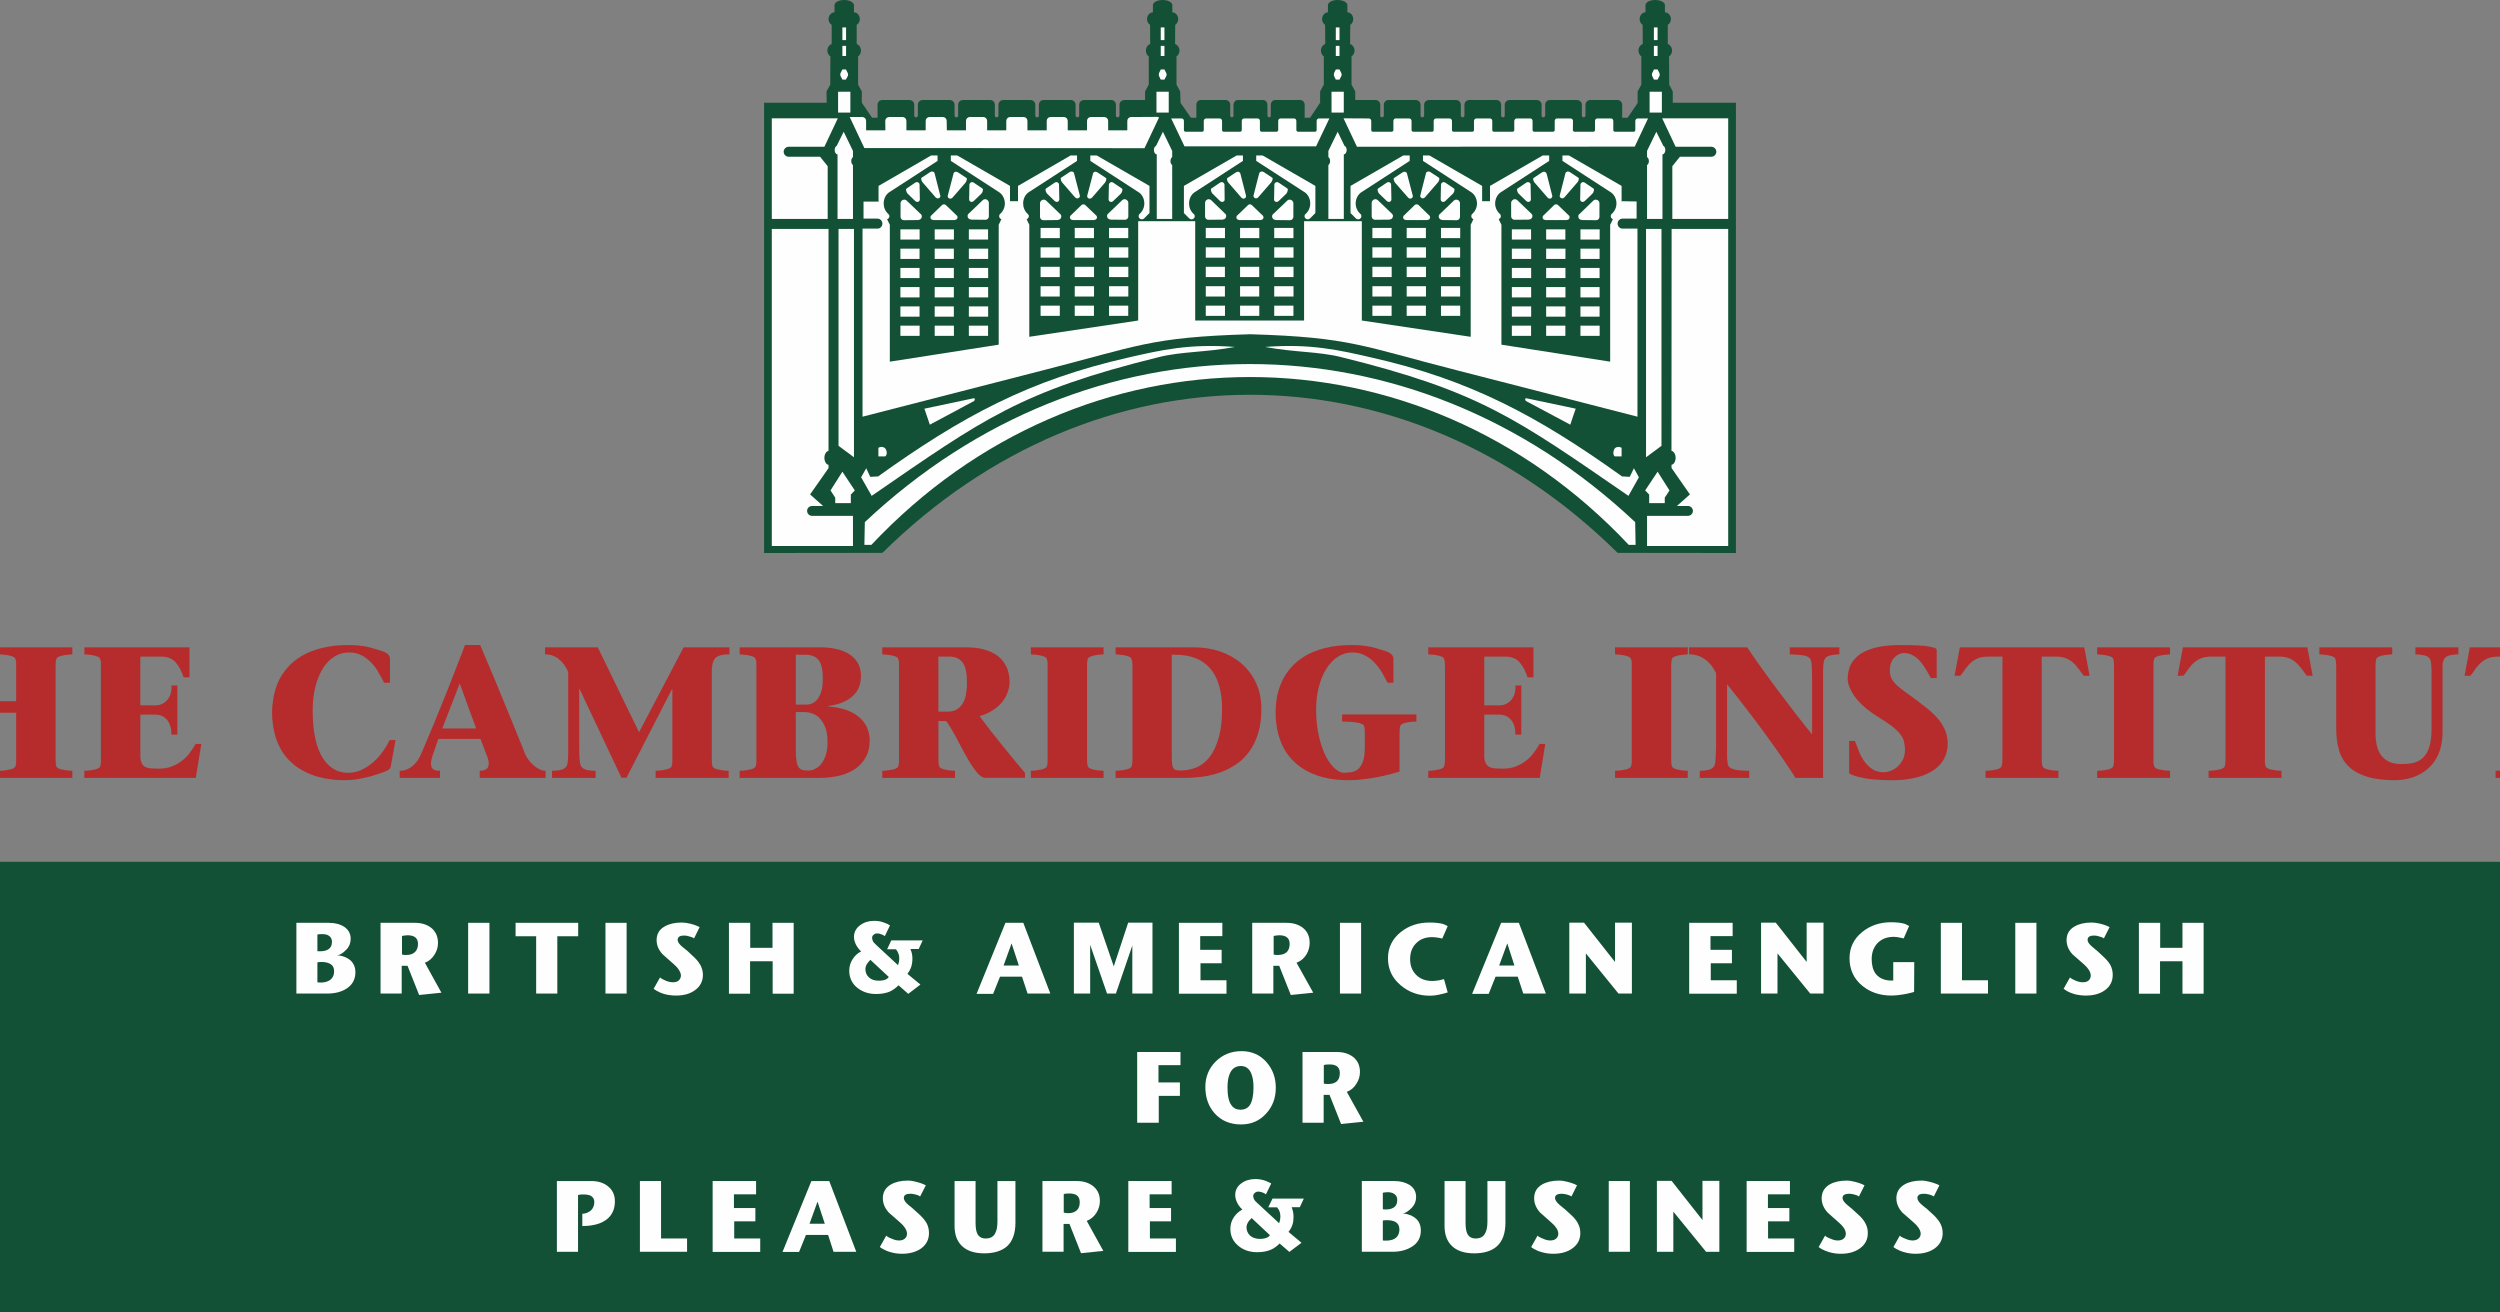 <?xml version="1.0" encoding="UTF-8"?>
<svg preserveAspectRatio="xMidYMid slice" xmlns="http://www.w3.org/2000/svg" xmlns:xlink="http://www.w3.org/1999/xlink" xml:space="preserve" width="1200px" height="630px" version="1.1" style="shape-rendering:geometricPrecision; text-rendering:geometricPrecision; image-rendering:optimizeQuality; fill-rule:evenodd; clip-rule:evenodd" viewBox="0 0 20669 9185">
 <rect x="0" y="0" width="20669" height="9185" fill="#808080" stroke="none"/>
 <defs>
  <style type="text/css">
   
    .str0 {stroke:#FEFEFE;stroke-width:20}
    .fil3 {fill:none}
    .fil5 {fill:#FEFEFE}
    .fil4 {fill:#FEFEFE}
    .fil1 {fill:#135136}
    .fil2 {fill:#FEFEFE;fill-rule:nonzero}
    .fil0 {fill:#B62C2C;fill-rule:nonzero}
   
  </style>
 </defs>
 <g id="Ebene_x0020_1">
  <path class="fil0" d="M628 5304c0,11 0,21 0,32 1,10 2,19 5,26 2,9 14,17 33,22 20,5 46,9 78,10l0 50 -510 0 0 -50c33,-1 60,-5 79,-10 20,-5 31,-13 34,-22 2,-7 4,-16 4,-26 1,-11 1,-21 1,-32l0 -709 -97 0c-28,0 -51,3 -70,10 -18,7 -35,17 -49,29 -15,12 -28,27 -39,43 -12,17 -25,34 -39,52l-41 0 37 -199 871 0 37 199 -40 0c-14,-18 -27,-35 -40,-52 -12,-16 -25,-31 -39,-43 -15,-12 -31,-22 -50,-29 -19,-7 -42,-10 -69,-10l-96 0 0 709z"></path>
  <path id="1" class="fil0" d="M1409 5304c0,11 0,21 1,32 0,10 1,19 4,26 3,9 14,17 33,22 20,5 46,9 79,10l0 50 -510 0 0 -50c33,-1 59,-5 79,-10 19,-5 30,-13 33,-22 3,-7 4,-16 5,-26 0,-11 0,-21 0,-32l0 -635c0,-10 0,-21 0,-31 -1,-10 -2,-19 -5,-26 -3,-10 -14,-17 -33,-22 -20,-6 -46,-9 -79,-11l0 -49 510 0 0 49c-33,2 -59,5 -79,11 -19,5 -30,12 -33,22 -3,7 -4,16 -4,26 -1,10 -1,21 -1,31l0 238 291 0 0 -238c0,-10 0,-21 0,-31 -1,-10 -2,-19 -5,-26 -3,-10 -14,-17 -34,-22 -20,-6 -46,-9 -78,-11l0 -49 510 0 0 49c-32,2 -58,5 -78,11 -20,5 -31,12 -34,22 -3,7 -4,16 -4,26 -1,10 -1,21 -1,31l0 635c0,11 0,21 1,32 0,10 1,19 4,26 3,9 14,17 34,22 20,5 46,9 78,10l0 50 -510 0 0 -50c32,-1 58,-5 78,-10 20,-5 31,-13 34,-22 3,-7 4,-16 5,-26 0,-11 0,-21 0,-32l0 -316 -291 0 0 316z"></path>
  <path id="2" class="fil0" d="M2177 5394c32,-1 58,-5 78,-10 19,-5 31,-13 33,-22 3,-7 4,-16 5,-26 0,-11 0,-21 0,-32l0 -635c0,-10 0,-21 0,-31 -1,-10 -2,-19 -5,-26 -2,-10 -14,-17 -33,-22 -20,-6 -46,-9 -78,-11l0 -49 736 0 0 210 -41 0c-14,-43 -33,-78 -56,-105 -24,-27 -57,-40 -101,-40l-146 0 0 341 105 0c20,0 38,-4 53,-13 15,-8 27,-18 36,-32 9,-13 16,-27 20,-44 4,-16 5,-33 4,-50l41 0 0 344 -41 0c0,-16 -2,-32 -5,-48 -4,-17 -10,-32 -18,-45 -9,-14 -21,-25 -36,-34 -14,-8 -33,-13 -54,-13l-105 0 0 286c0,22 3,39 9,51 5,12 13,22 24,28 11,6 25,10 41,11 17,1 37,2 59,2 32,0 62,-5 88,-16 27,-10 51,-24 72,-40 21,-17 39,-35 54,-56 15,-20 28,-41 40,-61l40 0 -39 238 -780 0 0 -50z"></path>
  <path id="3" class="fil0" d="M4355 5179l-33 183c-3,14 -11,24 -23,29 -11,6 -28,13 -50,20 -9,3 -23,7 -39,13 -17,6 -36,11 -58,16 -22,5 -46,10 -72,14 -26,4 -52,6 -78,6 -81,0 -153,-11 -216,-32 -63,-22 -117,-52 -161,-93 -44,-40 -77,-90 -100,-150 -22,-59 -34,-127 -34,-203 0,-33 4,-68 10,-104 7,-36 18,-72 33,-107 16,-35 37,-67 64,-98 26,-31 60,-58 99,-82 40,-24 87,-42 141,-56 54,-14 116,-21 186,-21 29,0 55,1 77,4 23,2 44,6 63,10 19,5 37,9 53,15 16,5 32,10 48,15 18,6 31,14 39,23 8,8 12,18 12,28l0 169 -41 0c-12,-24 -25,-48 -40,-73 -14,-26 -31,-48 -51,-69 -19,-20 -42,-37 -67,-50 -25,-13 -54,-20 -86,-20 -39,0 -75,10 -106,30 -31,20 -58,48 -80,84 -22,37 -40,80 -52,129 -12,50 -18,104 -18,162 0,60 4,117 13,169 9,53 23,99 43,139 20,39 46,71 78,94 32,23 70,35 115,35 29,0 57,-6 85,-17 27,-12 53,-27 78,-47 25,-21 48,-44 69,-72 22,-28 41,-59 58,-93l41 0z"></path>
  <path id="4" class="fil0" d="M4919 5098l-115 -315 -122 315 237 0zm-265 73l-42 124c-10,31 -12,55 -5,73 7,18 27,26 59,26l0 50 -282 0 0 -50c10,0 21,-1 34,-4 12,-3 24,-9 38,-16 13,-8 25,-19 37,-32 13,-14 24,-31 34,-52 6,-11 15,-32 27,-61 13,-30 28,-66 45,-107 18,-41 37,-87 57,-138 21,-50 41,-102 63,-156 21,-53 42,-107 63,-161 21,-54 41,-105 59,-153l106 0c10,23 24,55 40,95 17,40 35,84 56,132 20,48 41,98 62,150 22,53 42,103 62,151 19,48 37,91 53,131 17,40 29,71 38,95 6,15 14,31 25,46 11,15 23,29 37,41 13,11 27,21 42,28 15,8 29,11 43,11l0 50 -461 0 0 -50c29,0 48,-8 57,-24 9,-17 8,-40 -2,-68l-50 -131 -295 0z"></path>
  <path id="5" class="fil0" d="M5770 4530l289 594 312 -594 321 0 0 49c-49,0 -83,9 -99,26 -17,18 -25,49 -25,93l0 606c0,11 0,21 1,32 0,10 2,19 4,26 3,9 14,17 34,22 20,5 46,9 79,10l0 50 -511 0 0 -50c32,-1 58,-5 78,-10 20,-5 32,-13 34,-22 3,-7 4,-16 5,-26 0,-11 0,-21 0,-32l0 -482 -2 0 -319 621 -35 0 -293 -621 -3 0 0 405c0,20 1,40 1,58 1,19 2,37 5,53 2,19 11,33 26,42 15,9 43,14 83,14l0 50 -305 0 0 -50c42,-1 70,-6 84,-15 14,-8 23,-22 25,-41 2,-16 3,-34 4,-53 0,-18 0,-38 0,-58l0 -525c-17,-39 -39,-69 -67,-91 -27,-21 -59,-32 -95,-32l0 -49 369 0z"></path>
  <path id="6" class="fil0" d="M7156 4931l73 0c16,0 31,-4 45,-10 14,-7 26,-17 36,-31 11,-15 19,-34 26,-57 6,-23 9,-51 9,-84 0,-61 -9,-104 -29,-129 -20,-26 -51,-38 -95,-38l-65 0 0 349zm-393 513l0 -50c32,-1 58,-5 78,-10 20,-5 31,-13 34,-22 3,-7 4,-16 5,-26 0,-11 0,-21 0,-32l0 -635c0,-10 0,-21 0,-31 -1,-10 -2,-19 -5,-26 -3,-10 -14,-17 -34,-22 -20,-6 -46,-9 -78,-11l0 -49 564 0c38,0 75,3 109,11 35,7 65,19 91,35 26,16 47,37 62,62 15,25 23,55 23,90 0,63 -20,112 -61,146 -40,35 -97,58 -169,67l0 3c91,6 162,30 214,72 51,42 77,98 77,167 0,43 -8,80 -25,112 -17,32 -41,60 -71,82 -31,22 -68,39 -111,50 -44,11 -92,17 -145,17l-558 0zm393 -198c0,35 2,63 5,82 4,20 9,34 17,44 7,9 16,14 27,17 11,2 24,3 40,3 18,0 35,-5 51,-14 17,-9 31,-22 43,-39 12,-17 22,-38 29,-63 7,-25 10,-53 10,-84 0,-38 -5,-71 -14,-97 -10,-27 -22,-48 -38,-65 -15,-17 -32,-29 -52,-36 -19,-7 -39,-11 -58,-11l-60 0 0 263z"></path>
  <path id="7" class="fil0" d="M7761 4530l586 0c44,0 85,4 122,14 37,10 70,24 97,44 27,20 48,45 63,76 15,30 23,67 23,109 0,24 -5,48 -14,73 -9,25 -22,48 -40,69 -17,21 -39,40 -66,57 -26,17 -56,30 -90,39 50,69 103,137 157,203 54,67 108,132 161,195l0 34 -277 0c-21,0 -42,-14 -64,-43 -23,-28 -45,-63 -68,-104 -23,-40 -47,-84 -70,-130 -24,-45 -48,-86 -72,-120l-55 0 0 258c0,11 0,21 1,32 0,10 2,19 4,26 3,9 14,17 34,22 19,5 45,9 77,10l0 50 -509 0 0 -50c33,-1 59,-5 79,-10 20,-5 31,-13 33,-22 3,-7 4,-16 5,-26 0,-11 0,-21 0,-32l0 -635c0,-10 0,-21 0,-31 -1,-10 -2,-19 -5,-26 -2,-10 -13,-17 -33,-22 -20,-6 -46,-9 -79,-11l0 -49zm393 450l63 0c29,0 53,-6 71,-19 18,-13 32,-29 42,-49 10,-20 16,-42 19,-65 3,-24 5,-46 5,-67 0,-69 -10,-117 -31,-144 -20,-27 -51,-41 -93,-41l-76 0 0 385z"></path>
  <path id="8" class="fil0" d="M9194 5304c0,11 0,21 1,32 0,10 2,19 4,26 3,9 14,17 34,22 19,5 45,9 77,10l0 50 -509 0 0 -50c33,-1 59,-5 79,-10 19,-5 31,-13 33,-22 3,-7 4,-16 5,-26 0,-11 0,-21 0,-32l0 -635c0,-10 0,-21 0,-31 -1,-10 -2,-19 -5,-26 -2,-10 -14,-17 -33,-22 -20,-6 -46,-9 -79,-11l0 -49 509 0 0 49c-32,2 -58,5 -77,11 -20,5 -31,12 -34,22 -2,7 -4,16 -4,26 -1,10 -1,21 -1,31l0 635z"></path>
  <path id="9" class="fil0" d="M9787 5256c0,29 0,52 1,69 0,18 2,31 6,41 3,10 9,17 17,21 9,3 21,5 36,5 39,0 75,-7 111,-21 35,-14 66,-38 92,-71 27,-34 48,-78 64,-133 17,-55 25,-124 25,-206 0,-125 -28,-219 -83,-283 -55,-64 -136,-96 -245,-96l-24 0 0 674zm152 -726c66,0 128,9 186,29 58,20 108,48 151,85 42,37 76,82 101,136 25,53 37,114 37,181 0,65 -7,122 -23,172 -15,49 -35,91 -62,127 -26,36 -56,65 -92,89 -35,24 -73,43 -113,57 -40,14 -82,24 -125,30 -44,5 -86,8 -128,8l-477 0 0 -50c32,-1 58,-5 78,-10 20,-5 32,-13 34,-22 3,-7 4,-16 5,-26 0,-11 1,-21 1,-32l0 -635c0,-10 -1,-21 -1,-31 -1,-10 -2,-19 -5,-26 -2,-10 -14,-17 -34,-22 -20,-6 -46,-9 -78,-11l0 -49 545 0z"></path>
  <path id="10" class="fil0" d="M10979 5000l520 0 0 50c-33,0 -59,3 -79,9 -20,5 -31,12 -34,22 -2,8 -4,17 -4,27 -1,10 -1,20 -1,30l0 262c-17,5 -39,11 -65,18 -25,7 -54,13 -86,20 -32,6 -65,11 -100,15 -36,5 -71,7 -106,7 -81,0 -153,-11 -216,-32 -63,-22 -117,-52 -160,-93 -44,-40 -78,-90 -100,-150 -23,-59 -34,-127 -34,-203 0,-33 3,-68 9,-104 7,-36 18,-72 34,-107 15,-35 37,-67 63,-98 27,-31 60,-58 99,-82 40,-24 87,-42 141,-56 54,-14 116,-21 187,-21 28,0 54,1 77,4 22,2 43,6 62,10 20,5 37,9 53,15 16,5 32,10 48,15 18,6 31,14 39,23 8,8 12,18 12,28l0 169 -41 0c-12,-24 -25,-48 -40,-73 -15,-26 -32,-48 -52,-69 -19,-20 -42,-37 -67,-50 -25,-13 -54,-20 -86,-20 -38,0 -72,10 -103,30 -31,20 -57,48 -80,84 -23,36 -40,78 -53,128 -13,50 -19,104 -19,163 1,72 8,136 22,190 13,55 30,100 49,137 20,36 41,64 62,82 22,18 42,28 59,28 17,0 34,-2 51,-4 18,-2 33,-8 48,-19 14,-11 26,-29 36,-53 9,-25 14,-59 14,-103l0 -91c0,-10 0,-20 -1,-30 0,-10 -2,-19 -4,-27 -3,-10 -16,-17 -39,-22 -24,-6 -62,-9 -115,-9l0 -50z"></path>
  <path id="11" class="fil0" d="M11582 5394c32,-1 58,-5 78,-10 20,-5 31,-13 33,-22 3,-7 4,-16 5,-26 0,-11 1,-21 1,-32l0 -635c0,-10 -1,-21 -1,-31 -1,-10 -2,-19 -5,-26 -2,-10 -13,-17 -33,-22 -20,-6 -46,-9 -78,-11l0 -49 736 0 0 210 -41 0c-14,-43 -32,-78 -56,-105 -23,-27 -57,-40 -100,-40l-147 0 0 341 105 0c21,0 38,-4 53,-13 15,-8 27,-18 36,-32 9,-13 16,-27 20,-44 4,-16 5,-33 4,-50l41 0 0 344 -41 0c0,-16 -1,-32 -5,-48 -3,-17 -9,-32 -18,-45 -9,-14 -21,-25 -35,-34 -15,-8 -33,-13 -55,-13l-105 0 0 286c0,22 3,39 9,51 5,12 14,22 25,28 10,6 24,10 41,11 16,1 36,2 58,2 33,0 62,-5 89,-16 26,-10 50,-24 71,-40 21,-17 39,-35 54,-56 15,-20 29,-41 40,-61l40 0 -39 238 -780 0 0 -50z"></path>
  <path id="12" class="fil0" d="M13282 5304c0,11 0,21 1,32 0,10 2,19 4,26 3,9 14,17 34,22 19,5 45,9 77,10l0 50 -509 0 0 -50c33,-1 59,-5 79,-10 19,-5 30,-13 33,-22 3,-7 4,-16 5,-26 0,-11 0,-21 0,-32l0 -635c0,-10 0,-21 0,-31 -1,-10 -2,-19 -5,-26 -3,-10 -14,-17 -33,-22 -20,-6 -46,-9 -79,-11l0 -49 509 0 0 49c-32,2 -58,5 -77,11 -20,5 -31,12 -34,22 -2,7 -4,16 -4,26 -1,10 -1,21 -1,31l0 635z"></path>
  <path id="13" class="fil0" d="M14152 5444c-20,-32 -48,-75 -84,-127 -36,-53 -76,-110 -120,-170 -44,-61 -90,-122 -138,-184 -48,-63 -93,-120 -135,-172l-2 0 0 436c0,20 0,40 0,58 0,19 1,37 4,53 0,10 3,18 7,24 5,7 12,13 23,17 11,5 26,9 45,11 19,2 45,4 76,4l0 50 -346 0 0 -50c42,-1 70,-6 83,-15 14,-8 23,-22 25,-41 2,-16 3,-34 4,-53 1,-18 2,-38 2,-58l0 -517c-20,-41 -45,-73 -78,-96 -32,-23 -69,-35 -111,-35l0 -49 407 0c27,41 59,87 96,139 37,52 76,105 117,160 41,55 82,109 123,162 41,53 80,102 116,146l2 0 0 -391c0,-20 0,-39 -1,-58 -1,-18 -2,-36 -4,-53 -2,-9 -4,-17 -8,-24 -4,-6 -11,-12 -22,-17 -10,-5 -25,-8 -45,-10 -20,-2 -45,-4 -76,-5l0 -49 347 0 0 49c-41,2 -69,7 -84,15 -14,9 -23,22 -26,41 -2,17 -4,35 -4,53 0,19 0,38 0,58l0 698 -193 0z"></path>
  <path id="14" class="fil0" d="M15099 4745c-10,-17 -21,-36 -32,-57 -12,-20 -25,-39 -40,-57 -14,-17 -31,-32 -51,-43 -19,-12 -41,-18 -66,-18 -8,0 -17,2 -28,6 -11,4 -22,10 -32,20 -11,9 -20,21 -27,37 -7,15 -11,36 -11,60 0,23 5,44 15,61 10,17 25,34 45,51 20,17 45,36 74,56 30,21 65,47 105,79 32,24 59,48 80,70 22,23 39,45 51,67 13,22 22,43 27,64 5,21 8,42 8,63 0,42 -10,80 -28,111 -19,32 -45,59 -79,80 -34,21 -75,38 -121,48 -47,11 -98,17 -154,17 -40,0 -75,-1 -104,-3 -30,-2 -56,-4 -79,-8 -23,-4 -44,-9 -63,-13 -19,-5 -36,-11 -53,-18 -6,-3 -9,-9 -9,-18l0 -215 41 0c7,20 16,42 26,67 9,25 21,49 36,71 15,22 34,41 56,57 22,16 49,24 80,24 19,0 38,-4 56,-11 17,-8 34,-18 48,-32 14,-13 26,-30 35,-49 8,-19 13,-40 13,-64 0,-22 -3,-41 -7,-59 -4,-17 -13,-34 -27,-52 -13,-17 -32,-36 -57,-55 -25,-19 -58,-41 -99,-66 -70,-44 -123,-90 -159,-138 -35,-49 -52,-91 -52,-128 0,-36 7,-69 21,-98 15,-29 37,-54 67,-75 30,-20 68,-36 115,-47 47,-11 103,-16 168,-16 48,0 93,1 133,3 40,2 75,8 106,17 8,3 13,9 13,18l0 193 -41 0z"></path>
  <path id="15" class="fil0" d="M15875 5304c0,11 1,21 1,32 0,10 2,19 5,26 2,9 13,17 33,22 19,5 45,9 78,10l0 50 -510 0 0 -50c33,-1 59,-5 79,-10 20,-5 31,-13 33,-22 3,-7 5,-16 5,-26 0,-11 1,-21 1,-32l0 -709 -97 0c-28,0 -51,3 -70,10 -19,7 -35,17 -50,29 -14,12 -27,27 -39,43 -12,17 -24,34 -38,52l-41 0 37 -199 871 0 37 199 -41 0c-14,-18 -27,-35 -39,-52 -12,-16 -25,-31 -40,-43 -14,-12 -31,-22 -49,-29 -19,-7 -42,-10 -69,-10l-97 0 0 709z"></path>
  <path id="16" class="fil0" d="M16657 5304c0,11 0,21 0,32 1,10 2,19 5,26 2,9 13,17 33,22 20,5 46,9 78,10l0 50 -510 0 0 -50c33,-1 60,-5 79,-10 20,-5 31,-13 34,-22 2,-7 4,-16 4,-26 1,-11 1,-21 1,-32l0 -635c0,-10 0,-21 -1,-31 0,-10 -2,-19 -4,-26 -3,-10 -14,-17 -34,-22 -19,-6 -46,-9 -79,-11l0 -49 510 0 0 49c-32,2 -58,5 -78,11 -20,5 -31,12 -33,22 -3,7 -4,16 -5,26 0,10 0,21 0,31l0 635z"></path>
  <path id="17" class="fil0" d="M17437 5304c0,11 0,21 0,32 1,10 2,19 5,26 2,9 13,17 33,22 20,5 46,9 78,10l0 50 -510 0 0 -50c33,-1 60,-5 79,-10 20,-5 31,-13 34,-22 2,-7 4,-16 4,-26 1,-11 1,-21 1,-32l0 -709 -97 0c-28,0 -51,3 -70,10 -18,7 -35,17 -49,29 -15,12 -28,27 -40,43 -11,17 -24,34 -38,52l-41 0 37 -199 871 0 37 199 -41 0c-13,-18 -27,-35 -39,-52 -12,-16 -25,-31 -40,-43 -14,-12 -30,-22 -49,-29 -19,-7 -42,-10 -69,-10l-96 0 0 709z"></path>
  <path id="18" class="fil0" d="M18211 5131c0,31 3,60 9,86 6,27 17,50 31,69 14,19 33,34 56,45 23,11 51,16 85,16 32,0 61,-3 87,-9 26,-7 48,-19 67,-38 18,-18 32,-43 42,-75 10,-33 15,-74 15,-126l0 -353c0,-20 0,-39 0,-58 -1,-18 -2,-36 -4,-53 -2,-19 -11,-32 -25,-41 -15,-8 -43,-13 -84,-15l0 -49 301 0 0 49c-31,1 -55,4 -70,10 -16,6 -27,15 -32,27 -6,13 -9,30 -9,51 0,22 0,48 0,79l0 378c0,58 -9,107 -27,150 -18,42 -43,77 -74,104 -31,28 -67,48 -107,62 -41,13 -83,20 -127,20 -80,0 -146,-9 -198,-26 -53,-17 -95,-41 -126,-72 -32,-32 -54,-70 -66,-115 -13,-44 -19,-95 -19,-150l0 -428c0,-10 -1,-21 -1,-31 -1,-10 -2,-19 -5,-26 -2,-10 -13,-17 -33,-22 -20,-6 -46,-9 -79,-11l0 -49 510 0 0 49c-33,2 -59,5 -78,11 -20,5 -31,12 -34,22 -2,7 -4,16 -4,26 -1,10 -1,21 -1,31l0 462z"></path>
  <path id="19" class="fil0" d="M19445 5304c0,11 0,21 0,32 1,10 2,19 5,26 2,9 13,17 33,22 20,5 46,9 78,10l0 50 -510 0 0 -50c33,-1 60,-5 79,-10 20,-5 31,-13 34,-22 2,-7 4,-16 4,-26 1,-11 1,-21 1,-32l0 -709 -97 0c-28,0 -51,3 -70,10 -18,7 -35,17 -49,29 -15,12 -28,27 -40,43 -11,17 -24,34 -38,52l-41 0 37 -199 871 0 37 199 -41 0c-13,-18 -27,-35 -39,-52 -12,-16 -25,-31 -40,-43 -14,-12 -30,-22 -49,-29 -19,-7 -42,-10 -69,-10l-96 0 0 709z"></path>
  <path id="20" class="fil0" d="M19833 5394c32,-1 58,-5 77,-10 20,-5 31,-13 34,-22 2,-7 4,-16 4,-26 1,-11 1,-21 1,-32l0 -635c0,-10 0,-21 -1,-31 0,-10 -2,-19 -4,-26 -3,-10 -14,-17 -34,-22 -19,-6 -45,-9 -77,-11l0 -49 735 0 0 210 -40 0c-14,-43 -33,-78 -57,-105 -23,-27 -57,-40 -100,-40l-147 0 0 341 105 0c21,0 39,-4 54,-13 14,-8 26,-18 36,-32 9,-13 15,-27 19,-44 4,-16 6,-33 5,-50l40 0 0 344 -40 0c0,-16 -2,-32 -6,-48 -3,-17 -9,-32 -18,-45 -9,-14 -20,-25 -35,-34 -15,-8 -33,-13 -55,-13l-105 0 0 286c0,22 3,39 9,51 6,12 14,22 25,28 11,6 24,10 41,11 17,1 36,2 59,2 32,0 61,-5 88,-16 27,-10 50,-24 71,-40 21,-17 39,-35 54,-56 16,-20 29,-41 40,-61l41 0 -39 238 -780 0 0 -50z"></path>
  <rect class="fil1" y="6031" width="20669" height="3154"></rect>
  <path class="fil2" d="M4074 6804c0,50 -21,88 -63,115 -36,23 -81,34 -135,34l-215 0 0 -495 227 0c44,0 81,10 108,28 30,21 45,48 45,84 0,29 -10,55 -30,75 -25,27 -48,40 -68,40 10,0 22,2 36,5 26,7 46,18 62,32 22,21 33,48 33,82zm-164 -213c0,-20 -8,-35 -24,-44 -11,-7 -26,-10 -45,-10 -7,0 -15,0 -23,1 -2,0 -6,1 -10,2l0 116c1,1 8,1 21,1 21,0 38,-4 51,-11 20,-11 30,-29 30,-55zm15 205c0,-24 -10,-42 -30,-52 -15,-8 -34,-12 -57,-12 -7,0 -14,0 -20,1 -6,1 -9,1 -10,2l0 139c1,0 3,0 7,1 4,1 9,1 15,1 25,0 45,-5 60,-14 23,-13 35,-35 35,-66z"></path>
  <path id="1" class="fil2" d="M4676 6947l-156 16 -81 -204 -41 0 0 194 -148 0 0 -495 239 0c46,0 83,11 113,33 33,26 50,61 50,108 0,29 -8,56 -24,81 -17,27 -39,47 -68,57l116 210zm-164 -342c0,-23 -8,-39 -24,-49 -12,-7 -29,-11 -49,-11 -7,0 -15,1 -23,2 -9,1 -14,2 -16,3l0 129c1,1 4,2 10,3 6,1 12,1 20,1 29,0 50,-8 64,-24 12,-13 18,-31 18,-54z"></path>
  <polygon id="2" class="fil2" points="5012,6953 4863,6953 4863,6458 5012,6458 "></polygon>
  <polygon id="3" class="fil2" points="5633,6552 5487,6552 5487,6953 5339,6953 5339,6552 5195,6552 5195,6458 5633,6458 "></polygon>
  <polygon id="4" class="fil2" points="5972,6953 5824,6953 5824,6458 5972,6458 "></polygon>
  <path id="5" class="fil2" d="M6506 6822c0,45 -19,81 -55,107 -35,26 -79,38 -135,38 -29,0 -56,-4 -82,-11 -19,-6 -36,-13 -53,-23 -1,0 -8,-5 -20,-13l45 -80c4,6 19,14 42,24 18,7 34,10 48,10 18,0 33,-4 42,-14 9,-9 14,-20 14,-33 0,-1 0,-3 0,-4 -3,-23 -18,-48 -48,-74 -26,-23 -53,-46 -79,-70 -29,-30 -43,-64 -43,-100 0,-43 19,-75 57,-96 31,-18 71,-27 118,-27 19,0 39,3 60,8 17,4 32,9 47,15 6,3 13,6 19,9l-39 79c-5,-5 -15,-9 -30,-13 -15,-5 -28,-7 -38,-7 -15,0 -26,2 -33,6 -9,6 -14,14 -14,24 0,15 11,31 34,50 12,10 24,19 36,29 32,30 50,47 52,49 17,17 30,35 39,51 10,21 16,43 16,66z"></path>
  <polygon id="6" class="fil2" points="7141,6954 6994,6954 6994,6727 6836,6727 6836,6954 6688,6954 6688,6458 6837,6458 6837,6633 6993,6633 6993,6458 7141,6458 "></polygon>
  <path id="7" class="fil2" d="M8044 6581l-28 60 -58 0c5,13 9,24 11,34 2,10 3,22 3,34 0,21 -3,40 -8,56 -5,16 -14,33 -27,50l91 75 -85 65 -68 -60c-20,20 -40,34 -61,44 -26,11 -58,17 -96,17 -51,0 -94,-14 -130,-42 -38,-30 -58,-71 -58,-121 0,-29 8,-57 24,-81 14,-23 34,-41 60,-55 -10,-6 -20,-18 -30,-34 -14,-22 -21,-45 -21,-66 0,-34 15,-62 44,-83 27,-20 60,-30 99,-30 24,0 48,4 72,14 15,5 27,11 37,18l-36 75c-7,-5 -13,-8 -17,-10 -14,-6 -26,-9 -38,-9 -8,0 -16,3 -23,9 -8,6 -11,13 -11,21 0,10 3,20 8,29 5,6 12,14 23,24l150 139c6,-15 9,-31 9,-49 0,-12 -2,-23 -6,-32 -3,-10 -9,-20 -17,-30l-62 0 29 -62 220 0zm-237 256l-129 -120c-7,8 -13,14 -17,19 -12,16 -18,31 -18,45 0,24 8,44 25,59 17,16 40,23 69,23 24,0 43,-4 57,-13 4,-3 8,-7 13,-13z"></path>
  <path id="8" class="fil2" d="M8937 6953l-159 0 -39 -118 -154 0 -48 120 -116 0 202 -497 125 0 189 495zm-220 -196l-51 -155 -56 155 107 0z"></path>
  <polygon id="9" class="fil2" points="9652,6953 9511,6953 9511,6617 9396,6953 9334,6953 9216,6612 9216,6953 9102,6953 9102,6457 9276,6457 9381,6763 9482,6457 9652,6457 "></polygon>
  <polygon id="10" class="fil2" points="10170,6954 9837,6954 9837,6458 10141,6458 10141,6551 9986,6551 9986,6647 10136,6647 10136,6741 9988,6741 9988,6860 10170,6860 "></polygon>
  <path id="11" class="fil2" d="M10777 6947l-157 16 -81 -204 -41 0 0 194 -148 0 0 -495 239 0c46,0 83,11 113,33 34,26 50,61 50,108 0,29 -8,56 -23,81 -17,27 -40,47 -69,57l117 210zm-165 -342c0,-23 -8,-39 -24,-49 -12,-7 -28,-11 -49,-11 -7,0 -15,1 -23,2 -8,1 -14,2 -16,3l0 129c1,1 4,2 10,3 6,1 13,1 20,1 29,0 51,-8 65,-24 11,-13 17,-31 17,-54z"></path>
  <polygon id="12" class="fil2" points="11112,6953 10964,6953 10964,6458 11112,6458 "></polygon>
  <path id="13" class="fil2" d="M11718 6945c-16,5 -29,9 -40,11 -31,8 -60,12 -85,12 -78,0 -146,-24 -203,-72 -60,-50 -90,-113 -90,-190 0,-74 30,-135 89,-183 56,-45 123,-67 201,-67 42,0 75,4 99,11 18,9 27,13 29,14l-38 87c-9,-2 -17,-4 -23,-5 -18,-3 -34,-5 -47,-5 -49,0 -87,15 -115,45 -27,28 -40,65 -40,109 0,44 13,80 40,108 28,30 67,45 116,45 13,0 27,-2 43,-4 15,-3 28,-6 38,-9l26 93z"></path>
  <path id="14" class="fil2" d="M12405 6953l-158 0 -39 -118 -155 0 -48 120 -116 0 203 -497 124 0 189 495zm-220 -196l-50 -155 -57 155 107 0z"></path>
  <polygon id="15" class="fil2" points="13007,6953 12913,6953 12685,6672 12685,6953 12569,6953 12569,6457 12672,6457 12889,6732 12889,6457 13007,6457 "></polygon>
  <polygon id="16" class="fil2" points="13741,6954 13408,6954 13408,6458 13712,6458 13712,6551 13557,6551 13557,6647 13707,6647 13707,6741 13559,6741 13559,6860 13741,6860 "></polygon>
  <polygon id="17" class="fil2" points="14348,6953 14255,6953 14026,6672 14026,6953 13911,6953 13911,6457 14014,6457 14230,6732 14230,6457 14348,6457 "></polygon>
  <path id="18" class="fil2" d="M14983 6733l-1 208c-7,3 -15,5 -23,7 -20,5 -39,9 -60,12 -28,5 -54,7 -76,7 -80,0 -148,-23 -203,-68 -60,-49 -90,-114 -90,-193 0,-75 30,-136 89,-184 56,-45 123,-68 201,-68 41,0 74,4 99,12 17,9 26,13 28,14l-38 87c-9,-2 -17,-4 -23,-5 -18,-4 -34,-6 -47,-6 -48,0 -87,16 -115,46 -26,29 -39,66 -39,110 0,42 9,76 27,101 14,19 33,33 58,41 15,5 33,8 52,8 3,0 6,0 8,0 2,0 4,0 6,0l0 -129 147 0z"></path>
  <polygon id="19" class="fil2" points="15499,6953 15169,6953 15169,6458 15317,6458 15317,6860 15499,6860 "></polygon>
  <polygon id="20" class="fil2" points="15838,6953 15690,6953 15690,6458 15838,6458 "></polygon>
  <path id="21" class="fil2" d="M16372 6822c0,45 -18,81 -54,107 -35,26 -80,38 -135,38 -29,0 -56,-4 -82,-11 -19,-6 -37,-13 -53,-23 -1,0 -8,-5 -20,-13l45 -80c4,6 18,14 42,24 18,7 33,10 48,10 18,0 32,-4 42,-14 9,-9 13,-20 13,-33 0,-1 0,-3 0,-4 -2,-23 -18,-48 -47,-74 -27,-23 -53,-46 -80,-70 -28,-30 -42,-64 -42,-100 0,-43 19,-75 57,-96 31,-18 70,-27 118,-27 19,0 38,3 60,8 16,4 32,9 47,15 6,3 12,6 19,9l-40 79c-5,-5 -14,-9 -30,-13 -15,-5 -27,-7 -38,-7 -14,0 -25,2 -32,6 -10,6 -14,14 -14,24 0,15 11,31 34,50 12,10 24,19 35,29 33,30 50,47 52,49 18,17 31,35 40,51 10,21 15,43 15,66z"></path>
  <polygon id="22" class="fil2" points="17008,6954 16860,6954 16860,6727 16703,6727 16703,6954 16555,6954 16555,6458 16704,6458 16704,6633 16860,6633 16860,6458 17008,6458 "></polygon>
  <polygon id="23" class="fil2" points="9848,7454 9694,7454 9694,7575 9844,7575 9844,7669 9696,7669 9696,7857 9545,7857 9545,7362 9848,7362 "></polygon>
  <path id="24" class="fil2" d="M10515 7612c0,71 -22,131 -66,179 -46,52 -105,78 -177,78 -78,0 -140,-27 -186,-79 -43,-49 -64,-110 -64,-184 0,-69 24,-129 72,-177 48,-48 109,-73 181,-73 72,0 130,26 175,77 43,49 65,109 65,179zm-156 -4c0,-41 -6,-74 -17,-99 -15,-33 -39,-49 -71,-49 -35,0 -60,16 -76,49 -12,25 -18,59 -18,101 0,58 9,100 28,125 15,21 36,31 64,31 25,0 45,-9 59,-25 12,-14 20,-35 25,-61 4,-19 6,-43 6,-72z"></path>
  <path id="25" class="fil2" d="M11128 7850l-156 16 -81 -204 -41 0 0 195 -148 0 0 -495 239 0c46,0 83,11 113,33 33,25 50,61 50,107 0,29 -8,56 -24,81 -17,28 -39,47 -68,58l116 209zm-165 -342c0,-22 -8,-38 -23,-48 -13,-8 -29,-11 -49,-11 -7,0 -15,0 -24,1 -8,1 -13,2 -16,4l0 129c2,0 5,1 11,2 5,1 12,1 20,1 29,0 50,-7 64,-23 12,-13 17,-31 17,-55z"></path>
  <path id="26" class="fil2" d="M5890 8407c0,55 -20,98 -59,128 -28,21 -65,35 -109,41 -16,2 -35,4 -60,4l0 -86c6,0 13,-1 22,-3 16,-5 29,-12 40,-22 14,-14 22,-34 22,-58 0,-19 -9,-34 -25,-43 -13,-6 -29,-9 -49,-9 -11,0 -20,0 -27,1 -7,1 -11,2 -13,3l0 397 -148 0 0 -495 239 0c47,0 85,11 115,34 35,26 52,62 52,108z"></path>
  <polygon id="27" class="fil2" points="6395,8760 6065,8760 6065,8265 6213,8265 6213,8667 6395,8667 "></polygon>
  <polygon id="28" class="fil2" points="6907,8761 6574,8761 6574,8265 6878,8265 6878,8358 6723,8358 6723,8454 6873,8454 6873,8547 6725,8547 6725,8667 6907,8667 "></polygon>
  <path id="29" class="fil2" d="M7579 8760l-159 0 -38 -118 -155 0 -48 119 -116 0 202 -496 125 0 189 495zm-220 -196l-51 -155 -56 155 107 0z"></path>
  <path id="30" class="fil2" d="M8088 8629c0,45 -18,80 -54,107 -35,25 -80,38 -135,38 -29,0 -56,-4 -82,-12 -19,-5 -37,-13 -53,-22 -1,-1 -8,-5 -20,-13l45 -80c4,6 18,14 42,23 18,8 33,11 48,11 18,0 32,-5 42,-15 9,-8 13,-19 13,-32 0,-2 0,-3 0,-4 -2,-24 -18,-48 -47,-74 -27,-23 -53,-47 -80,-70 -28,-31 -42,-64 -42,-100 0,-43 19,-75 57,-97 31,-18 71,-27 118,-27 19,0 39,3 60,9 16,4 32,9 47,15 6,3 12,6 19,9l-40 78c-4,-4 -14,-9 -29,-13 -15,-4 -28,-6 -39,-6 -14,0 -25,2 -32,6 -10,5 -14,13 -14,24 0,14 11,31 34,50 12,9 24,19 35,29 33,30 51,46 52,48 18,18 31,35 40,52 10,20 15,42 15,66z"></path>
  <path id="31" class="fil2" d="M8693 8556c0,75 -20,130 -59,166 -37,32 -90,49 -160,49 -71,0 -124,-19 -159,-55 -32,-33 -48,-78 -48,-136l0 -315 147 0 0 292c0,33 4,58 11,74 11,24 31,36 60,36 32,0 55,-12 67,-38 10,-19 15,-45 15,-80l0 -284 126 0 0 291z"></path>
  <path id="32" class="fil2" d="M9308 8754l-156 16 -81 -205 -41 0 0 195 -148 0 0 -495 239 0c45,0 83,11 112,33 34,25 51,61 51,107 0,29 -8,56 -24,82 -17,27 -40,46 -68,57l116 210zm-165 -342c0,-23 -8,-39 -23,-49 -13,-7 -29,-11 -49,-11 -7,0 -15,0 -24,1 -8,1 -13,2 -16,4l0 129c2,0 5,1 11,2 5,1 12,2 19,2 30,0 51,-8 65,-24 12,-13 17,-31 17,-54z"></path>
  <polygon id="33" class="fil2" points="9816,8761 9483,8761 9483,8265 9786,8265 9786,8358 9632,8358 9632,8454 9782,8454 9782,8547 9634,8547 9634,8667 9816,8667 "></polygon>
  <path id="34" class="fil2" d="M10711 8388l-28 60 -57 0c5,13 8,24 10,34 2,10 3,21 3,34 0,21 -2,40 -8,56 -5,16 -14,32 -27,49l91 76 -85 64 -68 -59c-19,19 -39,34 -60,43 -27,12 -59,18 -97,18 -51,0 -94,-14 -129,-42 -39,-31 -59,-71 -59,-121 0,-30 8,-57 24,-81 15,-23 35,-41 60,-55 -9,-7 -19,-18 -29,-34 -14,-23 -21,-45 -21,-67 0,-34 14,-61 43,-82 27,-20 60,-30 99,-30 24,0 48,4 72,13 15,6 27,12 38,18l-37 76c-7,-5 -12,-8 -17,-10 -13,-6 -26,-9 -38,-9 -8,0 -16,3 -23,9 -7,6 -11,13 -11,20 0,11 3,21 9,30 4,6 11,14 22,23l150 139c6,-15 9,-31 9,-48 0,-12 -2,-23 -5,-33 -4,-10 -10,-20 -18,-30l-62 0 30 -61 219 0zm-237 256l-128 -120c-8,8 -14,14 -18,19 -12,16 -18,31 -18,45 0,24 9,44 25,59 17,15 40,23 70,23 24,0 42,-5 56,-13 4,-3 9,-7 13,-13z"></path>
  <path id="35" class="fil2" d="M11530 8611c0,50 -21,88 -63,114 -37,23 -81,35 -135,35l-215 0 0 -495 227 0c44,0 80,10 108,28 30,20 45,48 45,84 0,29 -10,54 -30,75 -26,26 -48,40 -68,40 10,0 22,1 36,5 25,7 46,17 62,32 22,20 33,48 33,82zm-165 -213c0,-21 -8,-35 -23,-44 -11,-7 -26,-11 -45,-11 -8,0 -15,1 -23,2 -3,0 -6,1 -10,2l0 115c1,1 8,2 21,2 21,0 38,-4 51,-11 20,-11 29,-30 29,-55zm15 205c0,-24 -10,-42 -30,-53 -14,-7 -33,-11 -56,-11 -8,0 -14,0 -20,1 -6,0 -9,1 -10,2l0 138c1,1 3,1 7,2 4,0 9,0 15,0 24,0 44,-4 60,-13 23,-14 34,-36 34,-66z"></path>
  <path id="36" class="fil2" d="M12122 8556c0,75 -20,130 -60,166 -36,32 -89,49 -159,49 -71,0 -124,-19 -159,-55 -32,-33 -48,-78 -48,-136l0 -315 147 0 0 292c0,33 4,58 11,74 11,24 31,36 59,36 33,0 55,-12 68,-38 10,-19 15,-45 15,-80l0 -284 126 0 0 291z"></path>
  <path id="37" class="fil2" d="M12646 8629c0,45 -18,80 -55,107 -34,25 -79,38 -134,38 -29,0 -57,-4 -83,-12 -19,-5 -36,-13 -53,-22 -1,-1 -7,-5 -19,-13l45 -80c4,6 18,14 42,23 17,8 33,11 47,11 19,0 33,-5 43,-15 8,-8 13,-19 13,-32 0,-2 0,-3 0,-4 -2,-24 -18,-48 -48,-74 -26,-23 -53,-47 -79,-70 -28,-31 -42,-64 -42,-100 0,-43 18,-75 56,-97 32,-18 71,-27 119,-27 18,0 38,3 60,9 16,4 31,9 46,15 6,3 13,6 19,9l-39 78c-5,-4 -15,-9 -30,-13 -15,-4 -28,-6 -38,-6 -15,0 -25,2 -33,6 -9,5 -14,13 -14,24 0,14 12,31 34,50 12,9 24,19 36,29 33,30 50,46 52,48 18,18 31,35 39,52 11,20 16,42 16,66z"></path>
  <polygon id="38" class="fil2" points="12993,8760 12845,8760 12845,8265 12993,8265 "></polygon>
  <polygon id="39" class="fil2" points="13619,8760 13526,8760 13297,8479 13297,8760 13182,8760 13182,8264 13285,8264 13501,8538 13501,8264 13619,8264 "></polygon>
  <polygon id="40" class="fil2" points="14143,8761 13810,8761 13810,8265 14113,8265 14113,8358 13959,8358 13959,8454 14109,8454 14109,8547 13960,8547 13960,8667 14143,8667 "></polygon>
  <path id="41" class="fil2" d="M14658 8629c0,45 -18,80 -55,107 -34,25 -79,38 -134,38 -29,0 -57,-4 -83,-12 -18,-5 -36,-13 -53,-22 -1,-1 -7,-5 -19,-13l45 -80c4,6 18,14 42,23 17,8 33,11 47,11 19,0 33,-5 43,-15 9,-8 13,-19 13,-32 0,-2 0,-3 0,-4 -2,-24 -18,-48 -48,-74 -26,-23 -53,-47 -79,-70 -28,-31 -42,-64 -42,-100 0,-43 19,-75 56,-97 32,-18 71,-27 119,-27 18,0 38,3 60,9 16,4 31,9 46,15 7,3 13,6 19,9l-39 78c-5,-4 -15,-9 -30,-13 -15,-4 -28,-6 -38,-6 -14,0 -25,2 -33,6 -9,5 -14,13 -14,24 0,14 12,31 35,50 11,9 23,19 35,29 33,30 50,46 52,48 18,18 31,35 39,52 11,20 16,42 16,66z"></path>
  <path id="42" class="fil2" d="M15182 8629c0,45 -19,80 -55,107 -35,25 -79,38 -135,38 -29,0 -56,-4 -82,-12 -19,-5 -36,-13 -53,-22 -1,-1 -8,-5 -20,-13l45 -80c4,6 18,14 42,23 18,8 34,11 48,11 18,0 32,-5 42,-15 9,-8 14,-19 14,-32 0,-2 0,-3 0,-4 -3,-24 -18,-48 -48,-74 -27,-23 -53,-47 -80,-70 -28,-31 -42,-64 -42,-100 0,-43 19,-75 57,-97 31,-18 71,-27 118,-27 19,0 39,3 60,9 16,4 32,9 47,15 6,3 13,6 19,9l-39 78c-5,-4 -15,-9 -30,-13 -15,-4 -28,-6 -38,-6 -15,0 -26,2 -33,6 -9,5 -14,13 -14,24 0,14 11,31 34,50 12,9 24,19 36,29 32,30 50,46 52,48 17,18 30,35 39,52 10,20 16,42 16,66z"></path>
  <g id="_2104726355104">
   <path class="fil1" d="M7762 3869l-828 1 0 -3151 438 0 -1 -79 26 -48 1 -197c-13,-9 -21,-24 -21,-41 0,-21 12,-40 30,-46l0 -134c-14,-8 -22,-24 -22,-40 0,-26 19,-47 42,-48l0 -53c3,-19 32,-33 68,-33 35,0 64,15 68,33l0 53c23,1 41,22 41,48 0,16 -8,32 -22,40l0 134c18,6 30,25 30,46 0,17 -8,32 -20,41l0 197 26 48 0 79 72 105 38 0 0 -91c0,-18 14,-33 32,-33l192 0c18,0 33,15 33,33l0 76c0,7 6,12 12,12 7,0 13,-5 13,-12l0 -76c0,-18 15,-33 33,-33l191 0c18,0 33,15 33,33l0 76c0,7 6,12 13,12 7,0 12,-5 12,-12l0 -76c0,-18 15,-33 33,-33l192 0c18,0 32,15 32,33l0 76c0,7 6,12 13,12 7,0 12,-5 12,-12l0 -76c1,-18 15,-33 33,-33l192 0c18,0 33,15 33,33l0 76c0,7 5,12 12,12 7,0 13,-5 13,-12l0 -76c0,-18 14,-33 32,-33l192 0c18,0 33,15 33,33l0 76c0,7 6,12 13,12 6,0 12,-5 12,-12l0 -76c0,-18 15,-33 33,-33l192 0c18,0 32,15 32,33l0 76c0,7 6,12 13,12 7,0 12,-5 12,-12l0 -76c0,-18 15,-33 33,-33l146 0 0 -60 26 -48 0 -197c-13,-9 -20,-24 -20,-41 0,-21 12,-40 30,-46l-1 -134c-13,-8 -21,-24 -21,-40 0,-26 18,-47 41,-48l0 -53c4,-19 33,-33 68,-33 35,0 65,15 68,33l0 53c23,1 41,22 41,48 0,16 -8,32 -21,40l-1 134c18,6 31,25 31,46 0,17 -8,32 -21,41l0 197 26 48 2 79 73 105 38 0 0 -91c0,-18 13,-33 30,-33l177 0c16,0 30,15 30,33l0 76c0,7 5,12 12,12 6,0 11,-5 11,-12l0 -76c0,-18 14,-33 30,-33l177 0c17,0 30,15 30,33l1 76c0,7 5,12 11,12 6,0 12,-5 12,-12l0 -76c0,-18 13,-33 30,-33l177 0c16,0 30,15 30,33l0 91 38 0 70 -105 0 -79 26 -48 0 -197c-13,-9 -20,-24 -20,-41 0,-21 12,-40 30,-46l-1 -134c-13,-8 -21,-24 -21,-40 0,-26 18,-47 41,-48l0 -53c4,-19 33,-33 68,-33 35,0 65,15 68,33l0 53c23,1 41,22 41,48 0,16 -8,32 -21,40l-1 134c18,6 31,25 31,46 0,17 -8,32 -21,41l0 197 26 48 0 60 142 0c18,0 33,15 33,33l0 76c0,7 5,12 12,12 7,0 13,-5 13,-12l0 -76c0,-18 14,-33 32,-33l192 0c18,0 33,15 33,33l0 76c0,7 5,12 12,12 7,0 13,-5 13,-12l0 -76c0,-18 15,-33 33,-33l191 0c18,0 33,15 33,33l0 76c0,7 6,12 13,12 7,0 12,-5 12,-12l0 -76c0,-18 15,-33 33,-33l192 0c18,0 32,15 32,33l0 76c0,7 6,12 13,12 7,0 12,-5 12,-12l0 -76c0,-18 15,-33 33,-33l192 0c18,0 33,15 33,33l0 76c0,7 5,12 12,12 7,0 13,-5 13,-12l0 -76c0,-18 14,-33 32,-33l192 0c18,0 33,15 33,33l0 76c0,7 6,12 12,12 7,0 13,-5 13,-12l0 -76c0,-18 15,-33 33,-33l191 0c19,0 33,15 33,33l0 91 38 0 70 -103 0 -81 26 -48 0 -197c-12,-9 -20,-24 -20,-41 0,-21 12,-40 30,-46l-1 -134c-13,-8 -21,-24 -21,-40 0,-26 18,-47 41,-48l0 -53c4,-19 33,-33 68,-33 36,0 65,15 68,33l0 53c23,1 42,22 42,48 0,16 -8,32 -22,40l0 134c18,6 30,25 30,46 0,17 -8,32 -21,41l1 197 25 48 0 79 442 0 0 3151 -828 -1c-1495,-1475 -3650,-1475 -5145,0z"></path>
   <path class="fil3" d="M11071 719l0 -79 -26 -48 0 -197c13,-9 21,-24 21,-41 0,-21 -13,-40 -31,-46l1 -134c13,-8 21,-24 21,-40 0,-26 -18,-47 -41,-48l0 -53c-3,-18 -33,-33 -68,-33 -35,0 -64,14 -68,33l0 53c-23,1 -41,22 -41,48 0,16 8,32 21,41m-35 544l0 -79 26 -48 0 -197c-13,-9 -20,-24 -20,-41 0,-21 12,-40 30,-46l0 -135"></path>
   <polyline class="fil3" points="7618,719 7690,824 7728,824 "></polyline>
   <path class="fil3" d="M9600 700l-146 0c-18,0 -33,15 -33,33"></path>
   <polyline class="fil3" points="9849,719 9921,824 9959,824 "></polyline>
   <path class="fil3" d="M12092 809l0 -76m0 76c0,7 6,12 13,12 7,0 12,-5 12,-12l0 -76c1,-18 15,-33 33,-33l192 0c18,0 33,15 33,33"></path>
   <path class="fil3" d="M11067 700l146 0c18,0 33,15 33,33"></path>
   <rect class="fil4" x="7452" y="642" width="85.784" height="145.834"></rect>
   <rect class="fil4" x="7482" y="192" width="25.731" height="88.641"></rect>
   <rect class="fil4" x="7482" y="321" width="25.731" height="70.929"></rect>
   <path class="fil4" d="M7482 486c4,0 8,0 13,0 4,0 8,0 12,0 4,12 15,24 15,36 0,12 -11,24 -15,35 -4,0 -8,0 -12,0 -5,0 -9,0 -13,0 -4,-11 -15,-23 -15,-35 0,-13 11,-24 15,-36z"></path>
   <path class="fil4 str0" d="M9684 828l-94 199 -1948 -1 -93 -197 73 0c9,0 16,8 16,17l0 64c0,7 5,12 12,12l131 0c6,0 12,-5 12,-12l-1 -64c0,-9 8,-17 17,-17l95 0c9,0 16,8 16,17l0 64c0,7 6,12 12,12l131 0c6,0 12,-5 12,-12 0,-22 0,-43 0,-64 0,-9 7,-17 16,-17 32,0 63,0 95,0 9,0 16,8 16,17 0,21 0,43 1,64 -1,7 5,12 12,12l130 0c7,0 12,-5 12,-12 0,-22 0,-43 0,-64 0,-9 7,-17 16,-17 32,0 64,0 96,0 8,0 16,8 16,17 0,21 0,43 0,64 0,7 5,12 12,12l130 0c7,0 12,-5 12,-12 0,-22 0,-43 0,-64 0,-9 8,-17 16,-17 32,0 64,0 96,0 9,0 16,8 16,17 0,21 0,43 0,64 0,7 5,12 12,12l131 0c6,0 12,-5 12,-12 0,-22 0,-43 0,-64 0,-9 7,-17 16,-17 32,0 63,0 95,0 9,0 16,8 16,17 0,21 0,43 0,64 0,7 6,12 12,12l131 0c7,0 12,-5 12,-12 0,-22 0,-43 0,-64 0,-9 7,-17 16,-17 32,0 64,0 95,0 9,0 17,8 17,17 0,21 0,43 0,64 0,7 5,12 12,12l130 0c7,0 12,-5 12,-12l0 -64c0,-9 7,-17 16,-17l182 -1z"></path>
   <path class="fil4" d="M13027 1026l-1944 1 -94 -199 178 1c9,0 16,8 16,17l0 64c0,7 5,12 12,12l131 0c6,0 12,-5 12,-12 0,-21 0,-43 0,-64 0,-9 7,-17 16,-17 32,0 63,0 95,0 9,0 16,8 16,17 0,21 0,42 0,64 0,7 6,12 12,12l131 0c7,0 12,-5 12,-12 0,-21 0,-43 0,-64 0,-9 7,-17 16,-17 32,0 64,0 95,0 9,0 17,8 17,17 0,21 0,42 0,64 0,7 5,12 12,12l130 0c7,0 12,-5 12,-12 0,-21 0,-43 0,-64 0,-9 8,-17 16,-17 32,0 64,0 96,0 9,0 16,8 16,17 0,21 0,42 0,64 0,7 5,12 12,12l130 0c7,0 12,-5 12,-12 0,-21 0,-43 0,-64 1,-9 8,-17 17,-17 32,0 63,0 95,0 9,0 16,8 16,17 0,21 0,42 0,64 0,7 5,12 12,12l131 0c6,0 12,-5 12,-12 0,-21 0,-43 0,-64 0,-9 7,-17 16,-17 32,0 64,0 95,0 9,0 17,8 17,17 0,21 -1,42 -1,64 0,7 6,12 12,12l131 0c7,0 12,-5 12,-12l0 -64c0,-9 7,-17 16,-17l96 0c9,0 16,8 16,17l0 64c0,7 5,12 12,12l130 0c7,0 12,-5 12,-12l0 -64c0,-9 8,-17 17,-17l72 0 -93 197z"></path>
   <path class="fil4" d="M7106 1097l220 0 53 66 0 369 -391 0 0 -704 462 0 -94 199 -250 0c-19,0 -35,16 -35,35 0,19 16,35 35,35z"></path>
   <path class="fil4" d="M7448 1532l108 0 0 -377c-7,-4 -12,-15 -12,-28 0,-12 5,-23 12,-28l0 -43 -65 -134 -49 99c-8,3 -14,15 -14,29 0,17 9,30 20,30l0 452z"></path>
   <path class="fil4" d="M13040 1410l-105 -2 -80 165 0 958 -761 -119 0 -839 -80 -165 -55 0 -80 165 0 784 -762 -114 0 -695 -404 0 0 695 -762 0 0 -695 -399 0 0 695 -762 114 0 -784 -79 -165 -56 0 -79 165 0 839 -762 119 0 -958 -79 -162 -105 0 0 119 98 0c19,0 34,16 34,35 0,19 -15,35 -34,35l-105 0 0 1316 1257 -323c672,-171 749,-233 1455,-254 706,21 782,83 1454,254l1257 323 0 -1316 -104 0c-20,0 -35,-16 -35,-35 0,-19 15,-35 35,-35l98 0 0 -120z"></path>
   <path class="fil4" d="M7270 3610c-19,0 -35,-15 -35,-35 0,-19 16,-34 35,-34l77 0 -91 -81 129 -184 0 -23c-16,-2 -29,-24 -29,-49 0,-25 13,-46 29,-49l0 -1553 -397 0 0 2219 568 0 0 -211 -286 0z"></path>
   <polygon class="fil4" points="7563,1602 7455,1602 7455,3120 7563,3200 "></polygon>
   <path class="fil4" d="M13563 1097l-220 0 -53 66 0 369 391 0 0 -704 -462 0 94 199 250 0c19,0 35,16 35,35 0,19 -16,35 -35,35z"></path>
   <path class="fil4" d="M13221 1532l-108 0 0 -377c8,-4 13,-15 13,-28 0,-12 -5,-23 -13,-28l0 -43 65 -134 49 99c8,3 14,15 14,29 0,17 -9,30 -20,30l0 452z"></path>
   <path class="fil4" d="M13284 3253l1 23 128 184 -91 81 77 0c19,0 35,15 35,34 0,20 -16,35 -35,35l-286 0 0 211 568 0 0 -2219 -396 0 -1 1553c17,3 29,24 29,49 0,25 -13,47 -29,49z"></path>
   <polygon class="fil4" points="13106,1602 13214,1602 13214,3120 13106,3200 "></polygon>
   <rect class="fil4" x="9680" y="642" width="85.784" height="145.834"></rect>
   <rect class="fil4" x="9710" y="192" width="25.731" height="88.641"></rect>
   <rect class="fil4" x="9710" y="321" width="25.731" height="70.929"></rect>
   <path class="fil4" d="M9710 486c5,0 9,0 13,0 4,0 9,0 13,0 4,12 15,24 15,36 0,12 -11,24 -15,35 -4,0 -9,0 -13,0 -4,0 -8,0 -13,0 -4,-11 -14,-23 -14,-35 0,-13 10,-24 14,-36z"></path>
   <rect class="fil4" x="10905" y="642" width="85.784" height="145.834"></rect>
   <rect class="fil4" x="10935" y="192" width="25.731" height="88.641"></rect>
   <rect class="fil4" x="10935" y="321" width="25.731" height="70.929"></rect>
   <path class="fil4" d="M10935 486c4,0 9,0 13,0 4,0 9,0 13,0 4,12 15,24 15,36 0,12 -11,24 -15,35 -4,0 -9,0 -13,0 -4,0 -9,0 -13,0 -4,-11 -14,-23 -14,-35 0,-13 10,-24 14,-36z"></path>
   <path class="fil4" d="M9876 1024l-93 -195 73 0c9,0 16,8 16,17l0 64c0,7 5,12 12,12l115 0c7,0 12,-5 12,-12 0,-21 0,-43 0,-64 0,-9 8,-17 17,-17 31,0 63,0 95,0 9,0 16,8 16,17 0,21 0,42 0,64 0,7 5,12 12,12l114 0c6,0 12,-5 12,-12 0,-21 0,-43 0,-64 0,-9 7,-17 16,-17 32,0 63,0 95,0 9,0 16,8 16,17 0,21 0,42 0,64 0,7 6,12 12,12l104 0c6,0 12,-5 12,-12 0,-21 0,-43 0,-64 0,-9 7,-17 16,-17 32,0 63,0 95,0 9,0 16,8 16,17 0,21 0,42 0,64 0,7 6,12 12,12l118 0c7,0 12,-5 12,-12l0 -64c0,-9 7,-17 16,-17l73 0 -93 195 -921 0z"></path>
   <path class="fil4" d="M9790 1099l0 -43 -65 -134 -48 99c-9,3 -15,15 -15,29 0,17 9,30 20,30l0 452 108 0 0 -377c-7,-4 -12,-15 -12,-28 0,-12 5,-23 12,-28z"></path>
   <path class="fil4" d="M10991 1080l0 452 -108 0 0 -377c7,-4 12,-15 12,-28 0,-12 -5,-23 -12,-28l0 -43 65 -134 48 99c9,3 15,15 15,29 0,17 -9,30 -20,30z"></path>
   <rect class="fil4" x="13131" y="642" width="85.784" height="145.834"></rect>
   <rect class="fil4" x="13161" y="192" width="25.731" height="88.641"></rect>
   <rect class="fil4" x="13161" y="321" width="25.731" height="70.929"></rect>
   <path class="fil4" d="M13161 486c5,0 9,0 13,0 5,0 9,0 13,0 4,12 15,24 15,36 0,12 -11,24 -15,35 -4,0 -8,0 -13,0 -4,0 -8,0 -13,0 -3,-11 -14,-23 -14,-35 0,-13 11,-24 14,-36z"></path>
   <g>
    <rect class="fil4" x="10025" y="1595" width="134.441" height="71.419"></rect>
    <rect class="fil4" x="10504" y="1595" width="134.441" height="71.419"></rect>
    <rect class="fil4" x="10265" y="1595" width="134.441" height="71.419"></rect>
   </g>
   <g>
    <path class="fil4" d="M10754 1529l38 -38 0 -190 -369 -213 -45 0 0 38 334 216c27,15 44,47 44,82 0,28 -11,54 -32,73 -6,4 -8,10 -8,16 0,12 10,22 23,22 5,0 11,-2 15,-6z"></path>
    <path class="fil4" d="M9910 1529l-38 -38 0 -190 369 -213 44 0 0 38 -333 216c-27,15 -44,47 -44,82 0,28 11,54 32,73 6,4 8,10 8,16 0,12 -10,22 -23,22 -6,0 -11,-2 -15,-6z"></path>
   </g>
   <path class="fil4" d="M10159 1494l-97 -94c-5,-4 -10,-6 -16,-6 -15,0 -26,12 -26,26 0,0 0,0 0,0l0 95c0,12 10,23 22,23l102 -1c0,-1 0,-1 1,-1 13,0 23,-10 23,-24 0,-7 -3,-15 -9,-18z"></path>
   <path class="fil4" d="M10157 1394l-1 -103c-1,-4 -3,-8 -6,-11 -8,-8 -19,-7 -28,0l-59 40c-6,7 2,28 9,35l54 53c1,0 1,0 1,0 7,7 18,7 25,0 5,-4 6,-10 5,-14z"></path>
   <path class="fil4" d="M10498 1497l98 -94c4,-4 10,-6 16,-6 14,0 26,11 26,26 0,0 0,0 0,0l0 95c0,12 -11,23 -23,23l-101 -1c-1,-1 -1,-1 -1,-1 -13,0 -24,-11 -24,-24 0,-8 4,-15 9,-18z"></path>
   <path class="fil4" d="M10422 1507l-73 -70c-1,-2 -3,-3 -4,-4l-1 0c-3,-2 -6,-3 -10,-3l0 0c-4,0 -7,1 -10,3l-1 0c-1,1 -3,2 -4,4l-73 70c-4,2 -7,8 -7,14 0,10 8,18 18,18 1,0 1,0 1,1l72 0c1,0 1,1 2,1l2 -1 2 1c1,0 1,-1 2,-1l72 0c0,-1 0,-1 1,-1 10,0 18,-8 18,-18 0,-6 -3,-12 -7,-14z"></path>
   <path class="fil4" d="M10503 1394l2 -103c0,-4 2,-8 5,-11 8,-8 19,-7 28,0l59 40c6,7 -2,28 -8,35l-55 53c-1,0 -1,0 -1,0 -7,7 -18,7 -25,0 -5,-4 -6,-10 -5,-14z"></path>
   <path class="fil4" d="M10307 1371l-39 -153c0,-4 -2,-8 -6,-11 -7,-8 -18,-6 -27,0l-59 39c-7,6 1,26 8,33l92 106c1,-1 1,0 1,0 7,7 18,7 25,0 4,-4 6,-10 5,-14z"></path>
   <path class="fil4" d="M10359 1369l39 -153c1,-4 3,-8 6,-11 8,-7 19,-6 28,0l59 39c6,6 -2,27 -9,33l-92 106c0,0 0,0 -1,0 -7,7 -18,7 -25,0 -4,-4 -6,-9 -5,-14z"></path>
   <g>
    <path class="fil4" d="M11921 1529l38 -38 0 -190 -369 -213 -45 0 0 38 333 216c27,15 45,47 45,82 0,28 -12,54 -33,73 -5,4 -7,10 -7,16 0,12 10,22 22,22 6,0 12,-2 16,-6z"></path>
    <path class="fil4" d="M11076 1529l-38 -38 0 -190 369 -213 45 0 0 38 -333 216c-27,15 -45,47 -45,82 0,28 12,54 33,73 5,4 7,10 7,16 0,12 -10,22 -22,22 -6,0 -12,-2 -16,-6z"></path>
   </g>
   <path class="fil4" d="M11326 1494l-98 -94c-4,-4 -10,-6 -16,-6 -14,0 -26,12 -26,26 0,0 0,0 0,0l0 95c0,12 11,23 23,23l101 -1c0,-1 1,-1 1,-1 13,0 24,-10 24,-24 0,-7 -4,-15 -9,-18z"></path>
   <path class="fil4" d="M11324 1394l-2 -103c0,-4 -2,-8 -5,-11 -8,-8 -19,-7 -28,0l-59 40c-7,7 1,28 8,35l55 53c0,0 0,0 1,0 7,7 18,7 25,0 4,-4 6,-10 5,-14z"></path>
   <path class="fil4" d="M11664 1497l98 -94c5,-4 10,-6 16,-6 15,0 26,11 26,26 0,0 0,0 0,0l0 95c0,12 -10,23 -22,23l-102 -1c0,-1 0,-1 -1,-1 -13,0 -24,-11 -24,-24 0,-8 4,-15 9,-18z"></path>
   <path class="fil4" d="M11588 1507l-72 -70c-1,-2 -3,-3 -5,-4l0 0c-3,-2 -7,-3 -10,-3l-1 0c-3,0 -7,1 -10,3l0 0c-2,1 -4,2 -5,4l-72 70c-4,2 -7,8 -7,14 0,10 8,18 18,18 0,0 1,0 1,1l72 0c0,0 1,1 1,1l2 -1 3 1c0,0 1,-1 1,-1l72 0c0,-1 1,-1 1,-1 10,0 18,-8 18,-18 0,-6 -3,-12 -7,-14z"></path>
   <path class="fil4" d="M11669 1394l2 -103c0,-4 2,-8 6,-11 7,-8 18,-7 27,0l59 40c7,7 -1,28 -8,35l-55 53c0,0 0,0 -1,0 -7,7 -18,7 -25,0 -4,-4 -6,-10 -5,-14z"></path>
   <path class="fil4" d="M11474 1371l-40 -153c0,-4 -2,-8 -5,-11 -8,-8 -19,-6 -28,0l-59 39c-6,6 2,26 8,33l93 106c0,-1 0,0 1,0 7,7 18,7 25,0 4,-4 6,-10 5,-14z"></path>
   <path class="fil4" d="M11526 1369l39 -153c0,-4 2,-8 5,-11 8,-7 19,-6 28,0l59 39c7,6 -1,27 -8,33l-92 106c-1,0 -1,0 -1,0 -7,7 -18,7 -25,0 -4,-4 -6,-9 -5,-14z"></path>
   <g>
    <path class="fil4" d="M12897 1529l38 -38 0 -190 -369 -213 -45 0 0 38 333 216c27,15 45,47 45,82 0,28 -12,54 -33,73 -5,4 -7,10 -7,16 0,12 10,22 22,22 6,0 12,-2 16,-6z"></path>
    <path class="fil4" d="M12052 1529l-38 -38 0 -190 369 -213 45 0 0 38 -333 216c-27,15 -45,47 -45,82 0,28 12,54 33,73 5,4 7,10 7,16 0,12 -10,22 -22,22 -6,0 -12,-2 -16,-6z"></path>
   </g>
   <path class="fil4" d="M12302 1494l-98 -94c-4,-4 -10,-6 -16,-6 -14,0 -26,12 -26,26 0,0 0,0 0,0l0 95c0,12 11,23 23,23l101 -1c0,-1 1,-1 1,-1 13,0 24,-10 24,-24 0,-7 -4,-15 -9,-18z"></path>
   <path class="fil4" d="M12300 1394l-2 -103c0,-4 -2,-8 -5,-11 -8,-8 -19,-7 -28,0l-59 40c-7,7 1,28 8,35l55 53c0,0 1,0 1,0 7,7 18,7 25,0 4,-4 6,-10 5,-14z"></path>
   <path class="fil4" d="M12641 1497l97 -94c5,-4 10,-6 16,-6 15,0 26,11 26,26 0,0 0,0 0,0l0 95c0,12 -10,23 -22,23l-102 -1c0,-1 0,-1 -1,-1 -13,0 -23,-11 -23,-24 0,-8 3,-15 9,-18z"></path>
   <path class="fil4" d="M12565 1507l-73 -70c-1,-2 -3,-3 -5,-4l0 0c-3,-2 -7,-3 -10,-3l-1 0c-3,0 -7,1 -10,3l0 0c-2,1 -4,2 -5,4l-72 70c-4,2 -7,8 -7,14 0,10 8,18 18,18 0,0 1,0 1,1l72 0c0,0 1,1 1,1l3 -1 2 1c1,0 1,-1 1,-1l72 0c1,-1 1,-1 1,-1 10,0 18,-8 18,-18 0,-6 -2,-12 -6,-14z"></path>
   <path class="fil4" d="M12645 1394l2 -103c0,-4 2,-8 6,-11 7,-8 18,-7 27,0l59 40c7,7 -1,28 -8,35l-55 53c0,0 0,0 -1,0 -7,7 -18,7 -25,0 -4,-4 -6,-10 -5,-14z"></path>
   <path class="fil4" d="M12450 1371l-39 -153c-1,-4 -3,-8 -6,-11 -8,-8 -19,-6 -28,0l-59 39c-6,6 2,26 9,33l92 106c0,-1 0,0 1,0 7,7 18,7 25,0 4,-4 6,-10 5,-14z"></path>
   <path class="fil4" d="M12502 1369l39 -153c0,-4 2,-8 6,-11 7,-7 18,-6 27,0l59 39c7,6 -1,27 -8,33l-92 106c-1,0 -1,0 -1,0 -7,7 -18,7 -25,0 -4,-4 -6,-9 -5,-14z"></path>
   <g>
    <path class="fil4" d="M8749 1529l-38 -38 0 -190 368 -213 45 0 0 38 -333 216c-27,15 -44,47 -44,82 0,28 11,54 32,73 5,4 8,10 8,16 0,12 -10,22 -23,22 -6,0 -11,-2 -15,-6z"></path>
    <path class="fil4" d="M9593 1529l38 -38 0 -190 -369 -213 -45 0 0 38 333 216c28,15 45,47 45,82 0,28 -12,54 -33,73 -5,4 -7,10 -7,16 0,12 10,22 22,22 6,0 12,-2 16,-6z"></path>
   </g>
   <path class="fil4" d="M9343 1494l98 -94c4,-4 10,-6 16,-6 14,0 26,12 26,26 0,0 0,0 0,0l0 95c0,12 -10,23 -23,23l-101 -1c0,-1 -1,-1 -1,-1 -13,0 -24,-10 -24,-24 0,-7 4,-15 9,-18z"></path>
   <path class="fil4" d="M9345 1394l2 -103c1,-4 3,-8 6,-11 7,-8 19,-7 27,0l59 40c7,7 -1,28 -8,35l-55 53c0,0 0,0 0,0 -7,7 -19,7 -26,0 -4,-4 -6,-10 -5,-14z"></path>
   <path class="fil4" d="M9005 1497l-98 -94c-4,-4 -10,-6 -16,-6 -14,0 -26,11 -26,26 0,0 0,0 0,0l0 95c0,12 10,23 23,23l101 -1c0,-1 1,-1 1,-1 13,0 24,-11 24,-24 0,-8 -4,-15 -9,-18z"></path>
   <path class="fil4" d="M9081 1507l72 -70c2,-2 3,-3 5,-4l0 0c3,-2 7,-3 11,-3l0 0c4,0 7,1 10,3l0 0c2,1 4,2 5,4l73 70c4,2 7,8 7,14 0,10 -9,18 -19,18 0,0 0,0 0,1l-72 0c-1,0 -1,1 -2,1l-2 -1 -3 1c0,0 -1,-1 -1,-1l-72 0c0,-1 -1,-1 -1,-1 -10,0 -18,-8 -18,-18 0,-6 3,-12 7,-14z"></path>
   <path class="fil4" d="M9000 1394l-2 -103c0,-4 -2,-8 -5,-11 -8,-8 -19,-7 -28,0l-59 40c-7,7 2,28 8,35l55 53c0,0 1,0 1,0 7,7 18,7 25,0 4,-4 6,-10 5,-14z"></path>
   <path class="fil4" d="M9195 1371l40 -153c0,-4 2,-8 5,-11 8,-8 19,-6 28,0l59 39c6,6 -2,26 -8,33l-92 106c-1,-1 -1,0 -1,0 -7,7 -19,7 -26,0 -4,-4 -6,-10 -5,-14z"></path>
   <path class="fil4" d="M9144 1369l-40 -153c0,-4 -2,-8 -5,-11 -8,-7 -19,-6 -28,0l-59 39c-6,6 2,27 8,33l92 106c1,0 1,0 1,0 7,7 19,7 26,0 4,-4 6,-9 5,-14z"></path>
   <g>
    <rect class="fil4" x="8367" y="1605" width="134.441" height="71.419"></rect>
    <rect class="fil4" x="7888" y="1605" width="134.441" height="71.419"></rect>
    <rect class="fil4" x="8128" y="1605" width="134.441" height="71.419"></rect>
   </g>
   <g>
    <path class="fil4" d="M7773 1529l-38 -38 0 -190 368 -213 45 0 0 38 -333 216c-27,15 -44,47 -44,82 0,28 11,54 32,73 5,4 8,10 8,16 0,12 -10,22 -23,22 -6,0 -11,-2 -15,-6z"></path>
    <path class="fil4" d="M8617 1529l38 -38 0 -190 -369 -213 -45 0 0 38 333 216c27,15 45,47 45,82 0,28 -12,54 -33,73 -5,4 -7,10 -7,16 0,12 10,22 22,22 6,0 12,-2 16,-6z"></path>
   </g>
   <path class="fil4" d="M8367 1494l98 -94c4,-4 10,-6 16,-6 14,0 26,12 26,26 0,0 0,0 0,0l0 95c0,12 -10,23 -23,23l-101 -1c0,-1 -1,-1 -1,-1 -13,0 -24,-10 -24,-24 0,-7 4,-15 9,-18z"></path>
   <path class="fil4" d="M8369 1394l2 -103c0,-4 2,-8 6,-11 7,-8 18,-7 27,0l59 40c7,7 -1,28 -8,35l-55 53c0,0 0,0 -1,0 -6,7 -18,7 -25,0 -4,-4 -6,-10 -5,-14z"></path>
   <path class="fil4" d="M8029 1497l-98 -94c-4,-4 -10,-6 -16,-6 -14,0 -26,11 -26,26 0,0 0,0 0,0l0 95c0,12 10,23 23,23l101 -1c0,-1 1,-1 1,-1 13,0 24,-11 24,-24 0,-8 -4,-15 -9,-18z"></path>
   <path class="fil4" d="M8105 1507l72 -70c2,-2 3,-3 5,-4l0 0c3,-2 7,-3 11,-3l0 0c3,0 7,1 10,3l0 0c2,1 4,2 5,4l73 70c4,2 7,8 7,14 0,10 -9,18 -19,18 0,0 0,0 0,1l-72 0c-1,0 -1,1 -2,1l-2 -1 -3 1c0,0 -1,-1 -1,-1l-72 0c0,-1 -1,-1 -1,-1 -10,0 -18,-8 -18,-18 0,-6 3,-12 7,-14z"></path>
   <path class="fil4" d="M8024 1394l-2 -103c0,-4 -2,-8 -5,-11 -8,-8 -19,-7 -28,0l-59 40c-7,7 2,28 8,35l55 53c0,0 1,0 1,0 7,7 18,7 25,0 4,-4 6,-10 5,-14z"></path>
   <path class="fil4" d="M8219 1371l40 -153c0,-4 2,-8 5,-11 8,-8 19,-6 28,0l59 39c6,6 -2,26 -8,33l-92 106c-1,-1 -1,0 -1,0 -7,7 -19,7 -26,0 -4,-4 -6,-10 -5,-14z"></path>
   <path class="fil4" d="M8167 1369l-39 -153c0,-4 -2,-8 -5,-11 -8,-7 -19,-6 -28,0l-59 39c-7,6 2,27 8,33l92 106c1,0 1,0 1,0 7,7 19,7 26,0 4,-4 6,-9 4,-14z"></path>
   <g>
    <g>
     <path class="fil5" d="M8502 1740c-45,0 -90,0 -135,0 0,24 0,48 0,72 45,0 90,0 135,0 0,-24 0,-48 0,-72z"></path>
     <path class="fil5" d="M8022 1740c-45,0 -89,0 -134,0 0,24 0,48 0,72 45,0 89,0 134,0 0,-24 0,-48 0,-72z"></path>
     <path class="fil5" d="M8262 1740c-45,0 -90,0 -134,0 0,24 0,48 0,72 44,0 89,0 134,0 0,-24 0,-48 0,-72z"></path>
    </g>
    <g>
     <path class="fil5" d="M8502 1875c-45,0 -90,0 -135,0 0,24 0,47 0,71 45,0 90,0 135,0 0,-24 0,-47 0,-71z"></path>
     <path class="fil5" d="M8022 1875c-45,0 -89,0 -134,0 0,24 0,47 0,71 45,0 89,0 134,0 0,-24 0,-47 0,-71z"></path>
     <path class="fil5" d="M8262 1875c-45,0 -90,0 -134,0 0,24 0,47 0,71 44,0 89,0 134,0 0,-24 0,-47 0,-71z"></path>
    </g>
    <g>
     <path class="fil5" d="M8502 2009c-45,0 -90,0 -135,0 0,24 0,48 0,72 45,0 90,0 135,0 0,-24 0,-48 0,-72z"></path>
     <path class="fil5" d="M8022 2009c-45,0 -89,0 -134,0 0,24 0,48 0,72 45,0 89,0 134,0 0,-24 0,-48 0,-72z"></path>
     <path class="fil5" d="M8262 2009c-45,0 -90,0 -134,0 0,24 0,48 0,72 44,0 89,0 134,0 0,-24 0,-48 0,-72z"></path>
    </g>
    <g>
     <path class="fil5" d="M8502 2144c-45,0 -90,0 -135,0 0,24 0,48 0,72 45,0 90,0 135,0 0,-24 0,-48 0,-72z"></path>
     <path class="fil5" d="M8022 2144c-45,0 -89,0 -134,0 0,24 0,48 0,72 45,0 89,0 134,0 0,-24 0,-48 0,-72z"></path>
     <path class="fil5" d="M8262 2144c-45,0 -90,0 -134,0 0,24 0,48 0,72 44,0 89,0 134,0 0,-24 0,-48 0,-72z"></path>
    </g>
   </g>
   <g>
    <rect class="fil4" x="8367" y="2279" width="134.441" height="71.419"></rect>
    <rect class="fil4" x="7888" y="2279" width="134.441" height="71.419"></rect>
    <rect class="fil4" x="8128" y="2279" width="134.441" height="71.419"></rect>
   </g>
   <path class="fil4" d="M8404 2806c7,-10 7,-19 -3,-19 -115,24 -230,49 -345,73 12,37 25,74 38,112l310 -166z"></path>
   <path class="fil4" d="M7677 3337l-28 -60 -36 63 74 130c784,-540 1039,-731 2010,-971 154,-39 328,-33 532,-71 -319,-25 -522,23 -741,73 -697,157 -1170,413 -1756,833l-55 3z"></path>
   <polygon class="fil4" points="7432,3483 7399,3432 7482,3301 7569,3432 7541,3461 7541,3521 7432,3521 "></polygon>
   <path class="fil4" d="M7734 3194c16,0 32,0 48,0 9,-8 12,-19 10,-32 -3,-17 -10,-31 -31,-34 -8,-2 -19,1 -27,6l0 60z"></path>
   <path class="fil4" d="M7639 3654l-3 159 49 0c1473,-1566 3827,-1566 5300,0l48 0 -3 -159c-1567,-1475 -3824,-1475 -5391,0z"></path>
   <path class="fil4" d="M12265 2806c-7,-10 -7,-19 3,-19 115,24 230,49 346,73 -13,37 -26,74 -38,112l-311 -166z"></path>
   <path class="fil4" d="M12992 3337l29 -60 35 63 -73 130c-785,-540 -1039,-731 -2011,-971 -154,-39 -328,-33 -532,-71 319,-25 522,23 741,73 697,157 1170,413 1757,833l54 3z"></path>
   <polygon class="fil4" points="13237,3483 13270,3432 13187,3301 13100,3432 13128,3461 13128,3521 13237,3521 "></polygon>
   <path class="fil4" d="M12935 3194c-16,0 -32,0 -48,0 -9,-8 -11,-19 -9,-32 2,-17 9,-31 30,-34 8,-2 19,1 27,6l0 60z"></path>
   <g>
    <g>
     <path class="fil5" d="M10025 1731c45,0 90,0 134,0 0,24 0,48 0,72 -44,0 -89,0 -134,0 0,-24 0,-48 0,-72z"></path>
     <path class="fil5" d="M10504 1731c45,0 90,0 135,0 0,24 0,48 0,72 -45,0 -90,0 -135,0 0,-24 0,-48 0,-72z"></path>
     <path class="fil5" d="M10265 1731c45,0 89,0 134,0 0,24 0,48 0,72 -45,0 -89,0 -134,0 0,-24 0,-48 0,-72z"></path>
    </g>
    <g>
     <path class="fil5" d="M10025 1867c45,0 90,0 134,0 0,24 0,48 0,72 -44,0 -89,0 -134,0 0,-24 0,-48 0,-72z"></path>
     <path class="fil5" d="M10504 1867c45,0 90,0 135,0 0,24 0,48 0,72 -45,0 -90,0 -135,0 0,-24 0,-48 0,-72z"></path>
     <path class="fil5" d="M10265 1867c45,0 89,0 134,0 0,24 0,48 0,72 -45,0 -89,0 -134,0 0,-24 0,-48 0,-72z"></path>
    </g>
    <g>
     <path class="fil5" d="M10025 2003c45,0 90,0 134,0 0,24 0,48 0,72 -44,0 -89,0 -134,0 0,-24 0,-48 0,-72z"></path>
     <path class="fil5" d="M10504 2003c45,0 90,0 135,0 0,24 0,48 0,72 -45,0 -90,0 -135,0 0,-24 0,-48 0,-72z"></path>
     <path class="fil5" d="M10265 2003c45,0 89,0 134,0 0,24 0,48 0,72 -45,0 -89,0 -134,0 0,-24 0,-48 0,-72z"></path>
    </g>
   </g>
   <g>
    <rect class="fil4" x="10025" y="2139" width="134.441" height="71.419"></rect>
    <rect class="fil4" x="10504" y="2139" width="134.441" height="71.419"></rect>
    <rect class="fil4" x="10265" y="2139" width="134.441" height="71.419"></rect>
   </g>
   <g>
    <rect class="fil4" x="8869" y="1595" width="134.441" height="71.419"></rect>
    <rect class="fil4" x="9348" y="1595" width="134.441" height="71.419"></rect>
    <rect class="fil4" x="9108" y="1595" width="134.441" height="71.419"></rect>
   </g>
   <g>
    <g>
     <path class="fil5" d="M8869 1731c44,0 89,0 134,0 0,24 0,48 0,72 -45,0 -90,0 -134,0 0,-24 0,-48 0,-72z"></path>
     <path class="fil5" d="M9348 1731c45,0 90,0 135,0 0,24 0,48 0,72 -45,0 -90,0 -135,0 0,-24 0,-48 0,-72z"></path>
     <path class="fil5" d="M9108 1731c45,0 90,0 135,0 0,24 0,48 0,72 -45,0 -90,0 -135,0 0,-24 0,-48 0,-72z"></path>
    </g>
    <g>
     <path class="fil5" d="M8869 1867c44,0 89,0 134,0 0,24 0,48 0,72 -45,0 -90,0 -134,0 0,-24 0,-48 0,-72z"></path>
     <path class="fil5" d="M9348 1867c45,0 90,0 135,0 0,24 0,48 0,72 -45,0 -90,0 -135,0 0,-24 0,-48 0,-72z"></path>
     <path class="fil5" d="M9108 1867c45,0 90,0 135,0 0,24 0,48 0,72 -45,0 -90,0 -135,0 0,-24 0,-48 0,-72z"></path>
    </g>
    <g>
     <path class="fil5" d="M8869 2003c44,0 89,0 134,0 0,24 0,48 0,72 -45,0 -90,0 -134,0 0,-24 0,-48 0,-72z"></path>
     <path class="fil5" d="M9348 2003c45,0 90,0 135,0 0,24 0,48 0,72 -45,0 -90,0 -135,0 0,-24 0,-48 0,-72z"></path>
     <path class="fil5" d="M9108 2003c45,0 90,0 135,0 0,24 0,48 0,72 -45,0 -90,0 -135,0 0,-24 0,-48 0,-72z"></path>
    </g>
   </g>
   <g>
    <rect class="fil4" x="8869" y="2139" width="134.441" height="71.419"></rect>
    <rect class="fil4" x="9348" y="2139" width="134.441" height="71.419"></rect>
    <rect class="fil4" x="9108" y="2139" width="134.441" height="71.419"></rect>
   </g>
   <g>
    <rect class="fil4" x="11191" y="1595" width="134.441" height="71.419"></rect>
    <rect class="fil4" x="11671" y="1595" width="134.441" height="71.419"></rect>
    <rect class="fil4" x="11431" y="1595" width="134.441" height="71.419"></rect>
   </g>
   <g>
    <g>
     <path class="fil5" d="M11191 1731c45,0 90,0 135,0 0,24 0,48 0,72 -45,0 -90,0 -135,0 0,-24 0,-48 0,-72z"></path>
     <path class="fil5" d="M11671 1731c45,0 90,0 134,0 0,24 0,48 0,72 -44,0 -89,0 -134,0 0,-24 0,-48 0,-72z"></path>
     <path class="fil5" d="M11431 1731c45,0 90,0 135,0 0,24 0,48 0,72 -45,0 -90,0 -135,0 0,-24 0,-48 0,-72z"></path>
    </g>
    <g>
     <path class="fil5" d="M11191 1867c45,0 90,0 135,0 0,24 0,48 0,72 -45,0 -90,0 -135,0 0,-24 0,-48 0,-72z"></path>
     <path class="fil5" d="M11671 1867c45,0 90,0 134,0 0,24 0,48 0,72 -44,0 -89,0 -134,0 0,-24 0,-48 0,-72z"></path>
     <path class="fil5" d="M11431 1867c45,0 90,0 135,0 0,24 0,48 0,72 -45,0 -90,0 -135,0 0,-24 0,-48 0,-72z"></path>
    </g>
    <g>
     <path class="fil5" d="M11191 2003c45,0 90,0 135,0 0,24 0,48 0,72 -45,0 -90,0 -135,0 0,-24 0,-48 0,-72z"></path>
     <path class="fil5" d="M11671 2003c45,0 90,0 134,0 0,24 0,48 0,72 -44,0 -89,0 -134,0 0,-24 0,-48 0,-72z"></path>
     <path class="fil5" d="M11431 2003c45,0 90,0 135,0 0,24 0,48 0,72 -45,0 -90,0 -135,0 0,-24 0,-48 0,-72z"></path>
    </g>
   </g>
   <g>
    <rect class="fil4" x="11191" y="2139" width="134.441" height="71.419"></rect>
    <rect class="fil4" x="11671" y="2139" width="134.441" height="71.419"></rect>
    <rect class="fil4" x="11431" y="2139" width="134.441" height="71.419"></rect>
   </g>
   <g>
    <rect class="fil4" x="12647" y="1605" width="134.441" height="71.419"></rect>
    <rect class="fil4" x="12167" y="1605" width="134.441" height="71.419"></rect>
    <rect class="fil4" x="12407" y="1605" width="134.441" height="71.419"></rect>
   </g>
   <g>
    <g>
     <path class="fil5" d="M12781 1740c-44,0 -89,0 -134,0 0,24 0,48 0,72 45,0 90,0 134,0 0,-24 0,-48 0,-72z"></path>
     <path class="fil5" d="M12302 1740c-45,0 -90,0 -135,0 0,24 0,48 0,72 45,0 90,0 135,0 0,-24 0,-48 0,-72z"></path>
     <path class="fil5" d="M12542 1740c-45,0 -90,0 -135,0 0,24 0,48 0,72 45,0 90,0 135,0 0,-24 0,-48 0,-72z"></path>
    </g>
    <g>
     <path class="fil5" d="M12781 1875c-44,0 -89,0 -134,0 0,24 0,47 0,71 45,0 90,0 134,0 0,-24 0,-47 0,-71z"></path>
     <path class="fil5" d="M12302 1875c-45,0 -90,0 -135,0 0,24 0,47 0,71 45,0 90,0 135,0 0,-24 0,-47 0,-71z"></path>
     <path class="fil5" d="M12542 1875c-45,0 -90,0 -135,0 0,24 0,47 0,71 45,0 90,0 135,0 0,-24 0,-47 0,-71z"></path>
    </g>
    <g>
     <path class="fil5" d="M12781 2009c-44,0 -89,0 -134,0 0,24 0,48 0,72 45,0 90,0 134,0 0,-24 0,-48 0,-72z"></path>
     <path class="fil5" d="M12302 2009c-45,0 -90,0 -135,0 0,24 0,48 0,72 45,0 90,0 135,0 0,-24 0,-48 0,-72z"></path>
     <path class="fil5" d="M12542 2009c-45,0 -90,0 -135,0 0,24 0,48 0,72 45,0 90,0 135,0 0,-24 0,-48 0,-72z"></path>
    </g>
    <g>
     <path class="fil5" d="M12781 2144c-44,0 -89,0 -134,0 0,24 0,48 0,72 45,0 90,0 134,0 0,-24 0,-48 0,-72z"></path>
     <path class="fil5" d="M12302 2144c-45,0 -90,0 -135,0 0,24 0,48 0,72 45,0 90,0 135,0 0,-24 0,-48 0,-72z"></path>
     <path class="fil5" d="M12542 2144c-45,0 -90,0 -135,0 0,24 0,48 0,72 45,0 90,0 135,0 0,-24 0,-48 0,-72z"></path>
    </g>
   </g>
   <g>
    <rect class="fil4" x="12647" y="2279" width="134.441" height="71.419"></rect>
    <rect class="fil4" x="12167" y="2279" width="134.441" height="71.419"></rect>
    <rect class="fil4" x="12407" y="2279" width="134.441" height="71.419"></rect>
   </g>
  </g>
 </g>
</svg>
